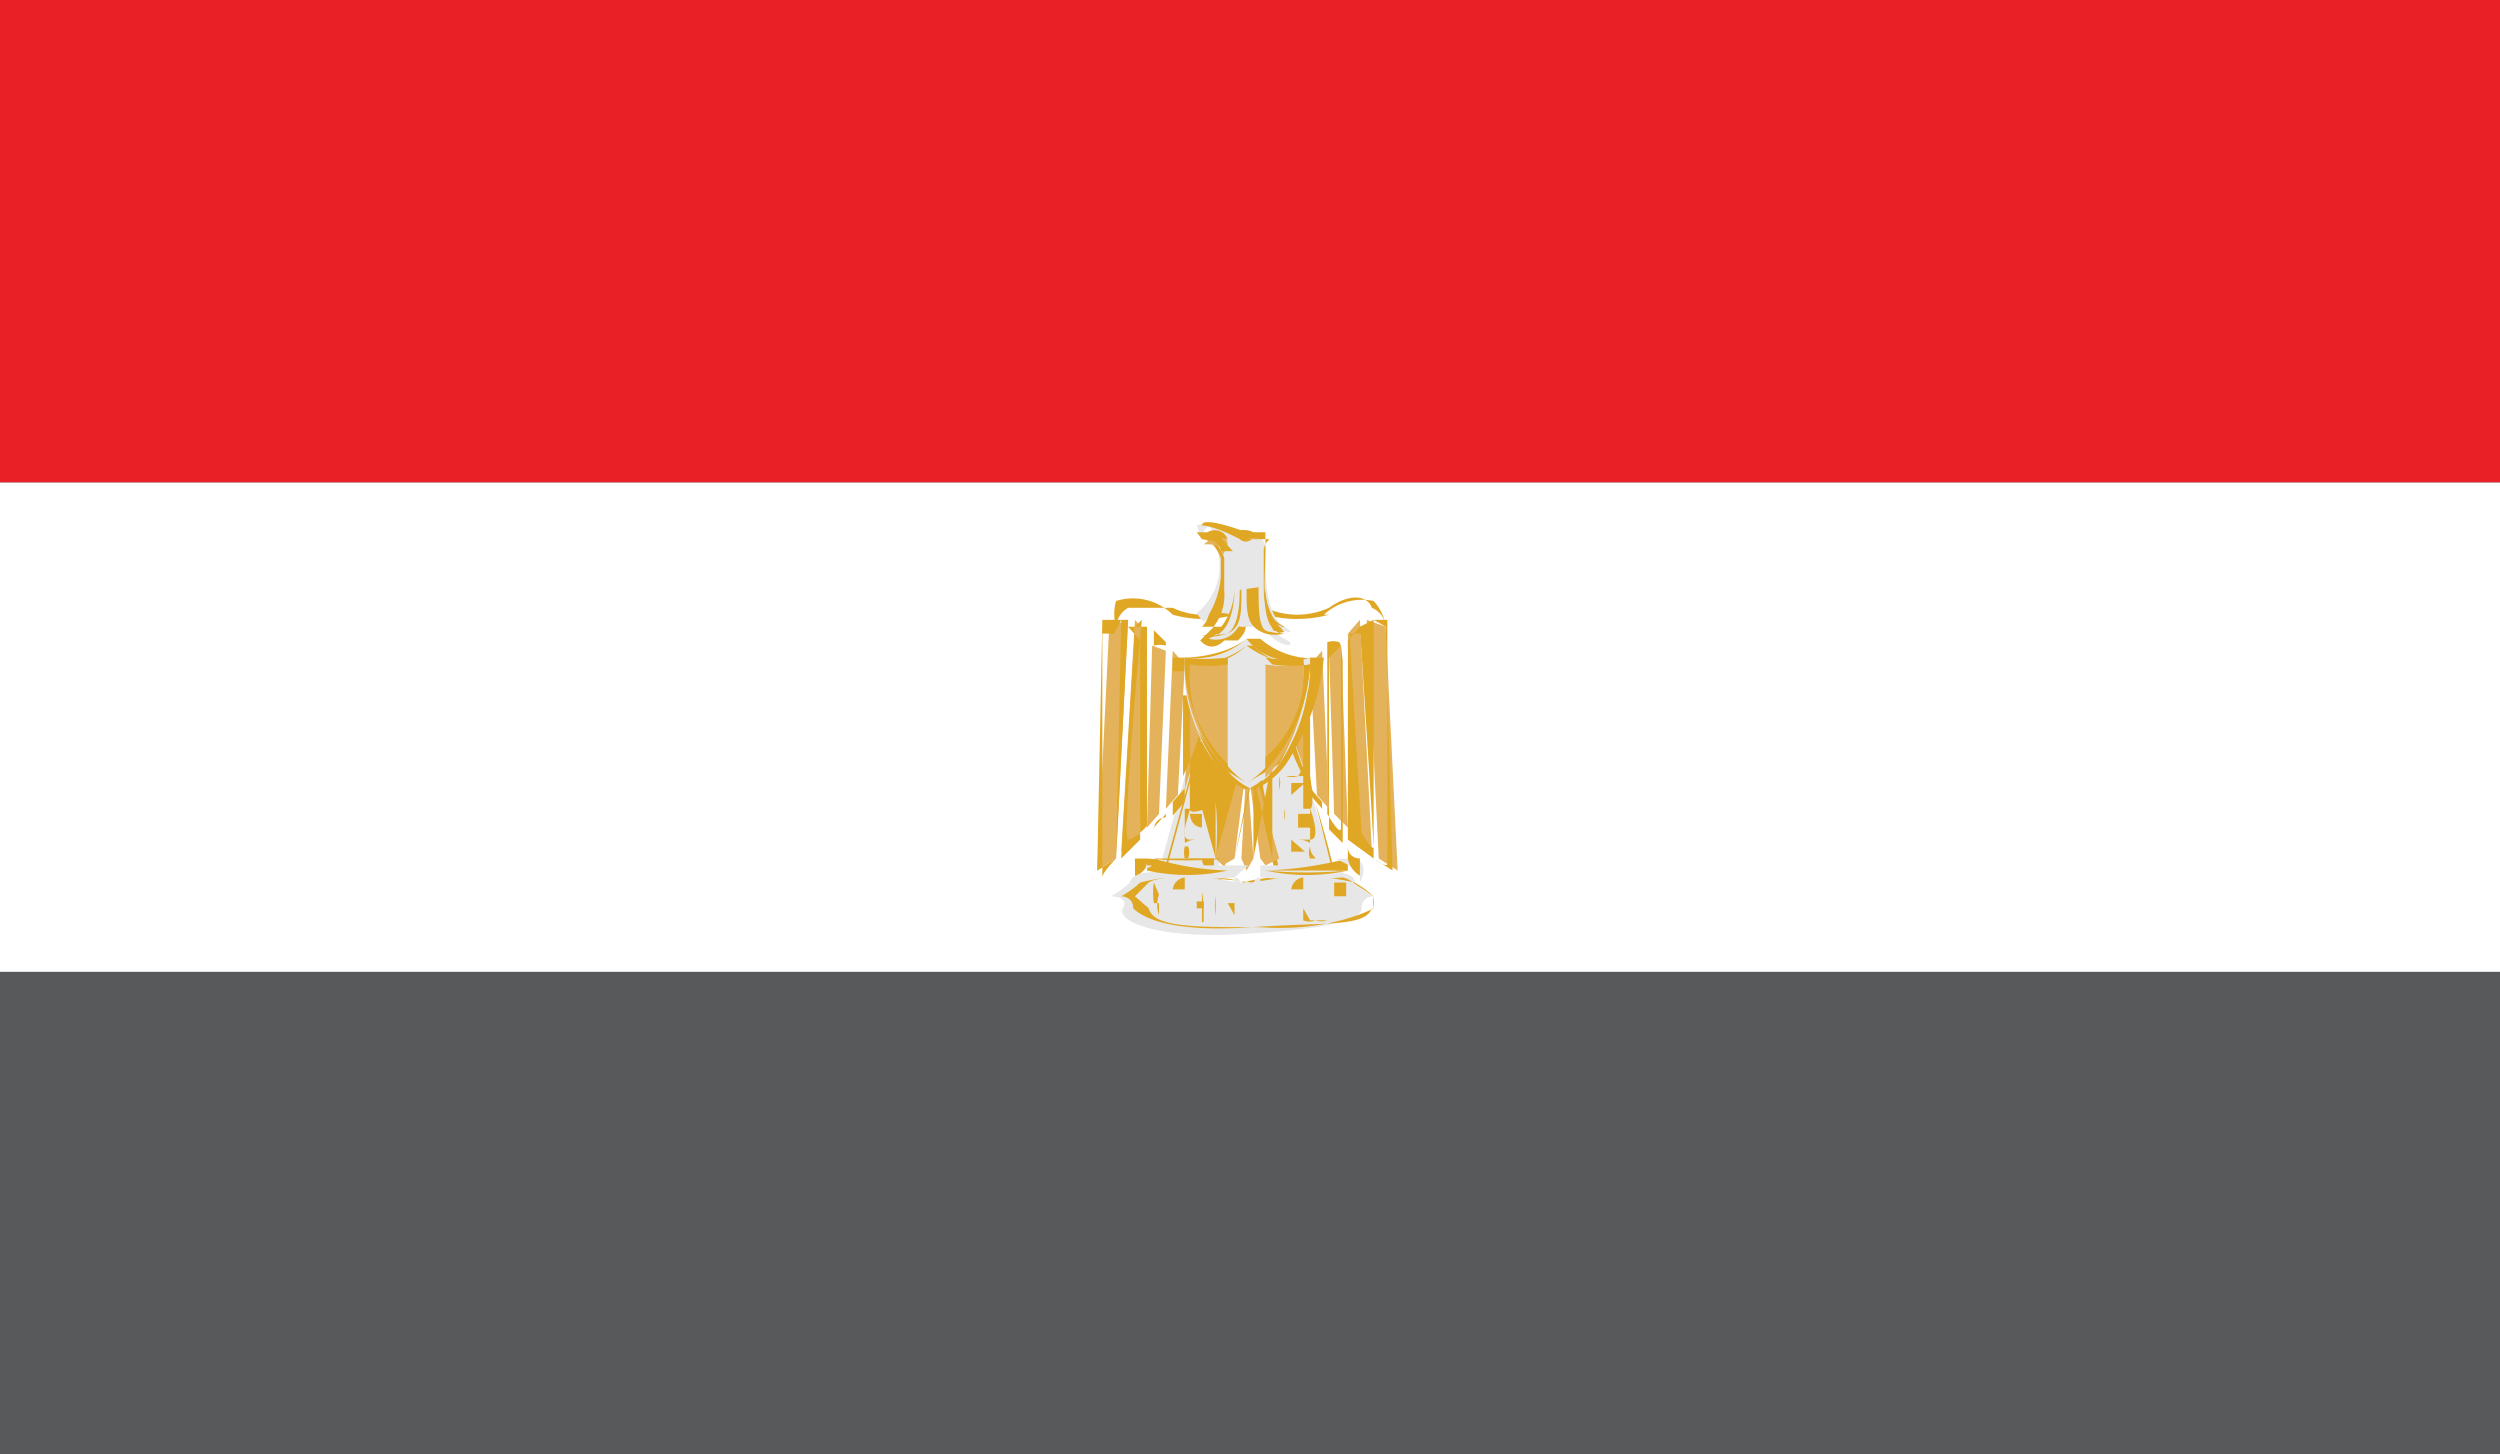 <svg xmlns="http://www.w3.org/2000/svg" viewBox="0 0 14.56 8.47"><rect x="0" y="0" width="14.56" height="8.47" fill="#333333" stroke="none"/><defs><style>.cls-1{fill:#ea2027;}.cls-2{fill:#57595b;}.cls-3{fill:#fff;}.cls-4{fill:#e7e7e7;}.cls-5{fill:#e0a724;}.cls-6{fill:#e4b25a;}.cls-7{fill:#fefefe;}</style></defs><title>Asset 7</title><g id="Layer_2" data-name="Layer 2"><g id="Layer_1-2" data-name="Layer 1"><rect class="cls-1" width="14.56" height="2.81"/><rect class="cls-2" y="5.66" width="14.56" height="2.81"/><rect class="cls-3" y="2.81" width="14.56" height="2.85"/><polygon class="cls-4" points="6.97 4.27 6.75 5.07 7.08 5.14 7.19 4.53 6.97 4.27"/><path class="cls-5" d="M7,4.27l.22.25-.11.59-.33,0S7,4.31,7,4.27Zm0,0H7l-.22.8h0l.33.07h0l.15-.62h0L7,4.27Z"/><polygon class="cls-4" points="7.3 4.53 7.45 5.11 7.77 5.07 7.52 4.23 7.3 4.53"/><path class="cls-5" d="M7.52,4.27a6.14,6.14,0,0,1,.25.8l-.32,0s-.11-.55-.11-.59l.18-.25Zm0,0-.22.29h0l.15.62h0l.32-.07h0l-.21-.84Z"/><polygon class="cls-6" points="7.08 5 7.26 4.31 7.45 5 7.37 5.04 7.34 5 7.26 4.42 7.3 5 7.26 5.07 7.23 5 7.26 4.45 7.19 5 7.12 5.04 7.08 5"/><path class="cls-5" d="M7.26,4.34s.15.66.15.66a0,0,0,0,1,0,0s0,0,0,0l0-.58h0L7.3,5l0,0,0,0,0-.55h0L7.19,5l0,0s0,0,0,0,.14-.62.14-.66Zm0,0h0L7.08,5h0l0,0h0l0,0h0a1.81,1.81,0,0,0,0-.33V5h0V5l0,0h0l0,0a0,0,0,0,0,0,0h0a1.94,1.94,0,0,1,0-.37,1.94,1.94,0,0,0,0,.37h0l0,0h0l0,0h0l-.19-.69Z"/><path class="cls-4" d="M8,5.22a.56.56,0,0,1-.11-.08c0-.14-.58,0-.66,0s-.62-.14-.65,0a.56.56,0,0,1-.11.08s.11,0,.07.07.18.18.69.15.7-.08.7-.15S8,5.22,8,5.22Z"/><path class="cls-5" d="M7.26,5.14c.08,0,.51-.1.62,0s0,0,0,0h0L8,5.22a.15.15,0,0,0,0,.07H8s0,0,0,0-.25.14-.66.11h0c-.4,0-.62,0-.65-.11a0,0,0,0,1,0,0h0s-.08-.07-.08-.07l.08-.08h0a0,0,0,0,1,0,0c.11-.07.59,0,.62,0Zm0,0a1.28,1.28,0,0,0-.62,0s0,0,0,0a.56.56,0,0,1-.11.08h0s.07,0,.07.07h0v0c.07.07.26.14.69.11s.66,0,.7-.11v0H8S8,5.22,8,5.22H8a.63.63,0,0,0-.11-.08v0a1.45,1.45,0,0,0-.66,0Z"/><path class="cls-5" d="M6.5,3.5a.27.27,0,0,0,0,.15h0a.14.14,0,0,1,.07-.11s.15,0,.26,0a.42.42,0,0,0,.36,0,.12.12,0,0,0,.11-.07v0h0a.2.2,0,0,1-.11.11.66.66,0,0,1-.36,0A.33.33,0,0,0,6.5,3.5Z"/><path class="cls-5" d="M7.74,3.58a.7.7,0,0,1-.37,0,.26.26,0,0,1-.11-.11h0v0a.14.14,0,0,0,.11.07.45.45,0,0,0,.37,0c.11-.08.22-.08.25,0a.13.13,0,0,1,.08.11h0A.27.27,0,0,0,8,3.5a.33.33,0,0,0-.29.08Z"/><path class="cls-5" d="M7,4.34s0,.15,0,.18,0,0,.07,0v0h0a.13.13,0,0,1-.07,0,.15.15,0,0,1,0-.18H7Z"/><path class="cls-5" d="M7.08,4.52v0l0,0s0,0,0,0h0s0,0,0,0a.12.12,0,0,0,0-.08Z"/><path class="cls-5" d="M7,4.56H7s0,.07,0,.07,0,0,0,0h0s0,0,0,0,0,0,0-.07Z"/><path class="cls-5" d="M6.93,4.52s0,.15,0,.19.08,0,.11,0v0H7a0,0,0,0,1,0,0s0-.15,0-.19Z"/><path class="cls-5" d="M7,4.71v0l0,0a0,0,0,0,0,0,0h0l0,0s0,0,0-.07Z"/><path class="cls-5" d="M6.93,4.74h0s0,.08.08.08,0,0,0,0H7l0,0s0,0,0-.08Z"/><path class="cls-5" d="M6.9,4.71s0,.14,0,.18,0,0,.07,0a0,0,0,0,0,0,0H7s0,0-.07,0,0-.15,0-.18Z"/><path class="cls-5" d="M7,4.89v0S7,5,7,5s0,0,0,0h0L7,5s0,0,0-.07Z"/><path class="cls-5" d="M7,5H7s0,.07.07.07,0,0,0,0V5h0A0,0,0,0,1,7,5S7,5,7,5Z"/><path class="cls-5" d="M6.79,5V5s0,0,.07,0a0,0,0,0,0,0,0h0s0,0,0,0Z"/><path class="cls-5" d="M6.9,4.93h0a.15.15,0,0,0,0,.07S7,5,7,5H7a.14.14,0,0,1-.08,0,.11.11,0,0,0,0-.07Z"/><path class="cls-5" d="M7.56,4.34h0a.15.15,0,0,1,0,.18.11.11,0,0,1-.07,0h0v0s.07,0,.11,0,0-.18,0-.18Z"/><path class="cls-5" d="M7.45,4.52a.14.14,0,0,1,0,.08,0,0,0,0,1,0,0h0a0,0,0,0,0,0,0l0,0v0Z"/><path class="cls-5" d="M7.52,4.56s0,.07,0,.07l0,0h0a0,0,0,0,0,0,0s0,0,.08-.07Z"/><path class="cls-5" d="M7.59,4.52h0v.19s-.07,0-.07,0h0v0s.08,0,.11,0,0-.19,0-.19Z"/><path class="cls-5" d="M7.48,4.71a.15.15,0,0,1,0,.07l0,0h0a0,0,0,0,0,0,0s0,0,0,0v0Z"/><path class="cls-5" d="M7.56,4.74s0,.08,0,.08l0,0h0s0,0,.08,0a.16.16,0,0,0,0-.08h0Z"/><path class="cls-5" d="M7.63,4.71h0s0,.14,0,.18,0,0-.07,0h0s0,0,0,0,0,0,.07,0,0-.18,0-.18Z"/><path class="cls-5" d="M7.52,4.89s0,.07,0,.07a0,0,0,0,0,0,0h0l0,0s0,0,.08,0v0Z"/><path class="cls-5" d="M7.52,5s0,0,0,0l0,0h0V5l0,0s0,0,.08-.07h0Z"/><path class="cls-5" d="M7.7,5s0,0,0,0h0l0,0s0,0,.07,0V5Z"/><path class="cls-5" d="M7.63,4.93a.09.09,0,0,0,0,.07s-.07,0-.07,0h0s0,0,.07,0,0,0,0-.07Z"/><path class="cls-4" d="M7.19,5.11s0,0,0,0a2.53,2.53,0,0,1-.47,0s0,0,0-.07,0,0,.08,0,.29,0,.47,0v0Z"/><path class="cls-5" d="M6.68,5.07h0V5h0c.14,0,.29,0,.47,0h0v0h0v0h0a2.53,2.53,0,0,1-.47,0v0Zm0-.07a0,0,0,0,1,0,0s0,0,0,.07h0a1.08,1.08,0,0,0,.47,0h0l0,0h0l0,0h0A1.66,1.66,0,0,1,6.72,5h0Z"/><path class="cls-4" d="M7.34,5.11a0,0,0,0,0,0,0,2.58,2.58,0,0,0,.48,0s0,0,0-.07,0,0,0,0c-.18,0-.33,0-.48,0s0,0,0,0Z"/><path class="cls-5" d="M7.37,5.07c.15,0,.3,0,.48,0h0v0h0v0a2.58,2.58,0,0,1-.48,0h0a0,0,0,0,1,0,0h0v0ZM7.85,5h0a2.22,2.22,0,0,1-.48.07h0v0h0v0h0a1.12,1.12,0,0,0,.48,0h0V5l0,0Z"/><polygon class="cls-6" points="6.39 5.07 6.46 3.65 6.57 3.61 6.5 5 6.39 5.07"/><path class="cls-5" d="M6.53,3.61S6.5,5,6.5,5s-.08.08-.08.11,0-1.42,0-1.42l.07,0Zm0,0-.11,0h0L6.39,5.07h0L6.5,5h0l.07-1.39Z"/><polygon class="cls-6" points="6.53 4.96 6.64 4.85 6.68 3.69 6.61 3.61 6.53 4.96"/><path class="cls-5" d="M6.61,3.65l.07,0s0,1.16,0,1.16-.07.08-.11.08.08-1.28.08-1.28Zm0,0h0L6.53,5h0l.11-.11h0l0-1.16h0l-.07-.08Z"/><polygon class="cls-6" points="6.68 4.82 6.71 3.76 6.79 3.79 6.75 4.74 6.68 4.82"/><path class="cls-5" d="M6.72,3.76a.15.15,0,0,1,.07,0l0,1s-.07,0-.07.08,0-1.06,0-1.06Zm0,0v0l0,1.06h0l.07-.08h0l0-1h0l-.07-.07Z"/><polygon class="cls-6" points="6.79 4.71 6.86 4.63 6.9 3.87 6.83 3.79 6.79 4.71"/><path class="cls-5" d="M6.83,3.83s.07,0,.07,0l0,.76-.07.08s0-.88,0-.88Zm0,0h0l0,.92h0l.07-.08h0l0-.76v0l-.07,0Z"/><polygon class="cls-6" points="6.9 4.6 6.93 4.01 7.01 4.23 6.9 4.6"/><path class="cls-5" d="M6.93,4.05A.78.78,0,0,0,7,4.23a1.83,1.83,0,0,1-.11.29c0-.07,0-.4,0-.47Zm0,0h0l0,.59h0L7,4.27v0L6.93,4Z"/><polygon class="cls-6" points="8.14 5.07 8.07 3.65 7.96 3.61 8.03 5 8.14 5.07"/><path class="cls-5" d="M8,3.61l.08,0s0,1.39,0,1.42S8,5,8,5,8,3.65,8,3.61Zm0,0H8L8,5H8l.11.07h0L8.07,3.65h0L8,3.61Z"/><polygon class="cls-6" points="7.99 4.96 7.88 4.85 7.85 3.69 7.92 3.61 7.99 4.96"/><path class="cls-5" d="M7.92,3.65S8,4.89,8,4.93s-.07-.08-.07-.08-.07-1.13-.07-1.16l.07,0Zm0,0-.07.08h0l0,1.16h0L8,5H8L8,3.61Z"/><polygon class="cls-6" points="7.85 4.82 7.81 3.76 7.74 3.79 7.77 4.74 7.85 4.82"/><path class="cls-5" d="M7.81,3.76s0,1,0,1.06-.08-.08-.08-.08l0-1a.11.11,0,0,1,.07,0Zm0,0-.07.07h0l0,1h0l.08.08h0l0-1.06v0Z"/><polygon class="cls-6" points="7.74 4.71 7.67 4.63 7.63 3.87 7.7 3.79 7.74 4.71"/><path class="cls-5" d="M7.7,3.83s0,.84,0,.88l-.07-.08,0-.76s0,0,.07,0Zm0,0-.07,0v0l0,.76h0l.07.08h0l0-.92Z"/><polygon class="cls-6" points="7.63 4.6 7.59 4.01 7.52 4.23 7.63 4.6"/><path class="cls-5" d="M7.59,4.05c0,.07,0,.4,0,.47a1.19,1.19,0,0,1-.11-.29.84.84,0,0,0,.07-.18Zm0,0-.07.22v0l.11.33h0l0-.59Z"/><path class="cls-4" d="M7.26,3.72a.45.45,0,0,1-.36.11c0,.62.36.77.36.77s.37-.15.37-.77a.47.47,0,0,1-.37-.11Z"/><path class="cls-5" d="M7.26,3.72a.33.33,0,0,0,.37.11,1.05,1.05,0,0,1-.18.62.45.45,0,0,1-.19.15.4.4,0,0,1-.18-.15,1.05,1.05,0,0,1-.18-.62s.22,0,.36-.11Zm0,0a.45.45,0,0,1-.36.11h0a1.37,1.37,0,0,0,.22.62.4.4,0,0,0,.18.15h0a.45.45,0,0,0,.19-.15,1.37,1.37,0,0,0,.22-.62h0a.47.47,0,0,1-.37-.11Z"/><path class="cls-4" d="M7.26,3.76a.45.45,0,0,1-.36.11.75.75,0,0,0,.36.69s.33-.14.33-.69a.38.38,0,0,1-.33-.11Z"/><path class="cls-5" d="M7.26,3.76a.56.56,0,0,0,.33.11.83.83,0,0,1-.18.55.46.46,0,0,1-.15.14.49.49,0,0,1-.14-.14.77.77,0,0,1-.19-.55.53.53,0,0,0,.33-.11Zm0,0a.43.43,0,0,1-.36.11h0a1.31,1.31,0,0,0,.18.58l.18.11h0l.19-.11a1.46,1.46,0,0,0,.18-.58h0a.38.38,0,0,1-.33-.11Z"/><path class="cls-6" d="M6.9,3.87a.86.86,0,0,0,.25.62V3.83a1,1,0,0,1-.25,0Z"/><path class="cls-5" d="M7.15,3.83v.66a.82.82,0,0,1-.22-.62.73.73,0,0,0,.22,0Zm0,0a1,1,0,0,1-.25,0h0a.86.86,0,0,0,.25.62h0V3.83Z"/><path class="cls-6" d="M7.59,3.87a.73.73,0,0,1-.22,0v.66a.82.82,0,0,0,.22-.62Z"/><path class="cls-5" d="M7.37,3.83a.62.62,0,0,0,.22,0,.66.66,0,0,1-.22.58V3.83Zm0,0h0v.66h0a1,1,0,0,0,.26-.62h0a.73.73,0,0,1-.22,0Z"/><path class="cls-4" d="M7,3.14s0-.18.22,0h0s.15-.08.15.07,0,.37.11.44-.07,0-.11,0-.11,0-.15,0,0-.08-.11-.08-.07.11-.14,0a.35.35,0,0,0,.11-.4s0-.15-.11-.11Z"/><path class="cls-5" d="M7,3.06s.07,0,.22.08h0a.05.05,0,0,0,.07,0s0,0,.07,0,0,0,0,.07v0h0v.18c0,.11,0,.22.11.26a.07.07,0,0,1-.11,0s0,0-.07,0,0,0-.08.08,0,0,0,0,0,0-.08,0h0s-.07.08-.14,0l.07-.07a.3.3,0,0,0,.07-.22V3.25h0S7.08,3.1,7,3.14V3.06Zm0,0s0,.08,0,.08H7c.07,0,.11.11.11.11s0,.07,0,.11a.51.51,0,0,1-.07.22A.14.14,0,0,1,7,3.65H7v0H7c.07,0,.14,0,.14,0a.06.06,0,0,1,.08,0l0,0h0s0,0,.08,0,0,0,.07,0a.18.18,0,0,0,.11,0h0a0,0,0,0,0,0,0c-.15-.07-.11-.26-.11-.44h0c0-.07,0-.11,0-.11s-.07,0-.11,0,0,0,0,0S7,3,7,3.06Z"/><path class="cls-6" d="M7.15,3.17s0-.11-.14,0c.07,0,.11,0,.11.07h0s0,0,0,0Z"/><path class="cls-5" d="M7.08,3.14a.11.11,0,0,1,.07,0s0,0,0,0h0A.08.08,0,0,0,7,3.14s0,0,0,0ZM7,3.14H7s.11,0,.11.07h0v0h0v0h.07v0h0L7.08,3.1s0,0-.11,0Z"/><path class="cls-6" d="M7.26,3.14a.12.12,0,0,1,.08,0s0,0-.08,0-.11,0-.11,0,0,0,.08,0Z"/><path class="cls-5" d="M7.15,3.1l0,0h.07s0,0,.08,0H7.26s0,0,0,0,0,0-.08,0Zm0,0v0h0s0,0,.08,0h0a.05.05,0,0,0,.07,0h0a0,0,0,0,1,0,0h0a.12.12,0,0,0-.11,0Z"/><path class="cls-4" d="M7.19,3.1s0,0,0,0v0h0Z"/><path class="cls-4" d="M7.19,3.43s0,.22-.15.29c0,0,.22.07.22-.29Z"/><path class="cls-5" d="M7.23,3.43c0,.15,0,.22-.08.26a.11.11,0,0,1-.07,0,.4.4,0,0,0,.11-.25v0h0s0,.22-.11.26v0H7a.2.2,0,0,0,.11,0c.08,0,.11-.11.11-.26h0Z"/><path class="cls-4" d="M7.34,3.43s0,.22.14.29-.18.07-.18-.29Z"/><path class="cls-5" d="M7.26,3.43c0,.15,0,.22.11.26a.22.22,0,0,0,.11,0h0v0c-.14,0-.11-.26-.11-.26h0v0a.35.35,0,0,0,.11.25.15.15,0,0,1-.08,0c-.07,0-.07-.11-.07-.26h0Z"/><path class="cls-4" d="M6.93,5.11s-.07,0-.07,0,.07,0,.07.08,0,0,0-.08,0,0,0,0Z"/><path class="cls-5" d="M6.9,5.18v0s0,0,0,0,0,0,0,0a0,0,0,0,0,0,0h0Zm0,0a0,0,0,0,0,0,0v0h0v0s0,0,0,0,0-.07,0-.07a.08.08,0,0,0-.07.07Z"/><path class="cls-4" d="M7.63,5.11s-.07,0-.07,0,.07,0,.07.08,0,0,0-.08,0,0,0,0Z"/><path class="cls-5" d="M7.59,5.18v0s0,0,0,0v.07h0Zm0,0s0,0,0,0v0h0v0a0,0,0,0,0,0,0s0-.07,0-.07a.08.08,0,0,0-.07.07Z"/><path class="cls-4" d="M7.19,5.11s.07,0,0,.11a.12.12,0,0,0,0-.08s0,0,0,0Z"/><path class="cls-5" d="M7.19,5.14v0h0s0,0,0,0h0v0h0a0,0,0,0,0,0,0Zm0,0h0v0h0a0,0,0,0,0,0,0h0v0h0s0-.08,0-.08,0-.07,0-.07v0Z"/><path class="cls-4" d="M7.34,5.11s-.08,0,0,.11a.12.12,0,0,1,0-.08c.07,0,0,0,0,0Z"/><path class="cls-5" d="M7.3,5.14h0l0,0h0v0h0l0,0h0v0Zm0-.07s0,0,0,.07v.08h0a0,0,0,0,1,0,0h0s0,0,0,0h0a0,0,0,0,1,0,0h0v0Z"/><path class="cls-4" d="M6.61,5.11s0-.07.07-.07,0,0-.07.07Z"/><path class="cls-5" d="M6.61,5.07l0,0h0s0,0-.07.07v0ZM6.68,5s0,0-.07,0v.1h0A.09.09,0,0,0,6.68,5V5Z"/><path class="cls-4" d="M7.92,5.14S8,5,7.85,5s0,0,.07.1Z"/><path class="cls-5" d="M7.85,5h0s0,0,.07,0v0h0s-.07,0-.07-.07Zm0,0h0a.15.15,0,0,0,.07.1h0s0-.07,0-.1Z"/><path class="cls-5" d="M6.72,5.14a.4.4,0,0,0,0,.12s0,0,.07,0h0l0,0a0,0,0,0,0,0,0v0h0v0H6.75s0,0,0,0a0,0,0,0,1,0,0v.07a0,0,0,0,1,0,0h0a.18.18,0,0,1,0-.12h0Z"/><path class="cls-5" d="M6.93,5.26H7v0s0,0,0,0Zm.08,0v.11H7V5.26h0v.07h0a0,0,0,0,0,0,0h0v0h0s0,0,0,0h0s0,0,0,0h0v0h0l0,0H7s0,0,0,0l0-.14H7Z"/><path class="cls-5" d="M7.19,5.33h.07v0h0l0,0h0Zm0,0h0v0h0v0h0a0,0,0,0,0,0,0h0s0,0,0,0v0h0s0,0,0-.07l0,0h0v0s0,0,0,0l0,0H7.3v0s0,0-.07,0H7.15Z"/><path class="cls-5" d="M7.34,5.33v0h0v0Zm0,0v0h0v0s0,0,0,0v0a0,0,0,0,1,0,0s0,0,0,0Z"/><path class="cls-5" d="M7.45,5.22h0v.11h0s0,0,0,0v0s0,0,0,0h0v0h0v0h0V5.22Z"/><path class="cls-5" d="M7.52,5.26h0s0,0,0,.07h0l0,0h0s0,0,0,0v0s0,0,0,0Z"/><path class="cls-5" d="M7.59,5.29Zm0,0v.07h0l0,0h0l0,0a.09.09,0,0,0,.07,0h.07v0a.11.11,0,0,1-.07,0H7.63l0,0Z"/><path class="cls-5" d="M7.7,5.26s0,0,0,0a0,0,0,0,1,0,0V5.26Zm0-.08v0h0v.07h0v0a0,0,0,0,0,0,0h0s0,0,0,0h0s0,0,0,0v0Z"/><path class="cls-5" d="M7.88,5.26v0Zm-.11-.12h0v.08l0,0h.07l0,0h0v0h0v0s0-.08,0-.08Z"/><path class="cls-5" d="M7.85,5.22l0,0h0v0Z"/><polygon class="cls-5" points="6.9 5.25 6.9 5.25 6.9 5.25 6.93 5.25 6.93 5.25 6.93 5.25 6.9 5.25"/><polygon class="cls-5" points="6.97 5.25 6.97 5.25 6.97 5.29 7.01 5.29 7.01 5.25 7.01 5.25 6.97 5.25"/><path class="cls-5" d="M7.08,5.22a.32.32,0,0,0,0,.11h0s0-.11,0-.11Z"/><path class="cls-5" d="M6.68,5.14h0v0h0v0Zm0,0v0h0s0,0,0,0h0Z"/><path class="cls-5" d="M6.68,5.18v0h0v0Z"/><path class="cls-5" d="M6.68,5.29v0h0a0,0,0,0,0,0,0h0Z"/><path class="cls-5" d="M6.72,5.33h0Zm0,0h0v0h0v0Z"/><path class="cls-5" d="M6.75,5.33h0s0,0,0,0v0h0Z"/><path class="cls-5" d="M7.37,5.22s0,0,0,0h0v0h0Z"/><path class="cls-5" d="M7.37,5.26s0,0,0,0h0v0h0Z"/><path class="cls-5" d="M7.41,5.36Z"/><path class="cls-5" d="M7.45,5.36Z"/><path class="cls-5" d="M7.85,5.29Z"/><path class="cls-5" d="M7.77,5.26h0s0,0,0,0v0Zm0,0,0,0h0s0,0,0,0H7.74Z"/><path class="cls-7" d="M6.72,5a0,0,0,0,1,0,0Z"/><path class="cls-5" d="M6.72,5h0a0,0,0,0,1,0,0h0a0,0,0,0,0,0,0Z"/><path class="cls-7" d="M6.79,5.07s.07,0,.07,0Z"/><path class="cls-5" d="M6.79,5.07h.07v0h0v0Z"/><path class="cls-7" d="M7,5.11H7Z"/><path class="cls-5" d="M7,5.11H7s0,0-.07,0Z"/><path class="cls-7" d="M7.08,5.11h0Z"/><path class="cls-5" d="M7.08,5.11Z"/><path class="cls-7" d="M7.85,5a.15.15,0,0,0-.08,0Z"/><path class="cls-5" d="M7.77,5.07h0a.15.15,0,0,1,.08,0h0s-.08,0-.08,0Z"/><path class="cls-7" d="M7.74,5.07s-.07,0-.07,0Z"/><path class="cls-5" d="M7.67,5.07v0h0v0h0Z"/><path class="cls-7" d="M7.56,5.11h0Z"/><path class="cls-5" d="M7.48,5.11h.08s-.08,0-.08,0Z"/><path class="cls-7" d="M7.45,5.11h0Z"/><path class="cls-5" d="M7.37,5.11Z"/></g></g></svg>